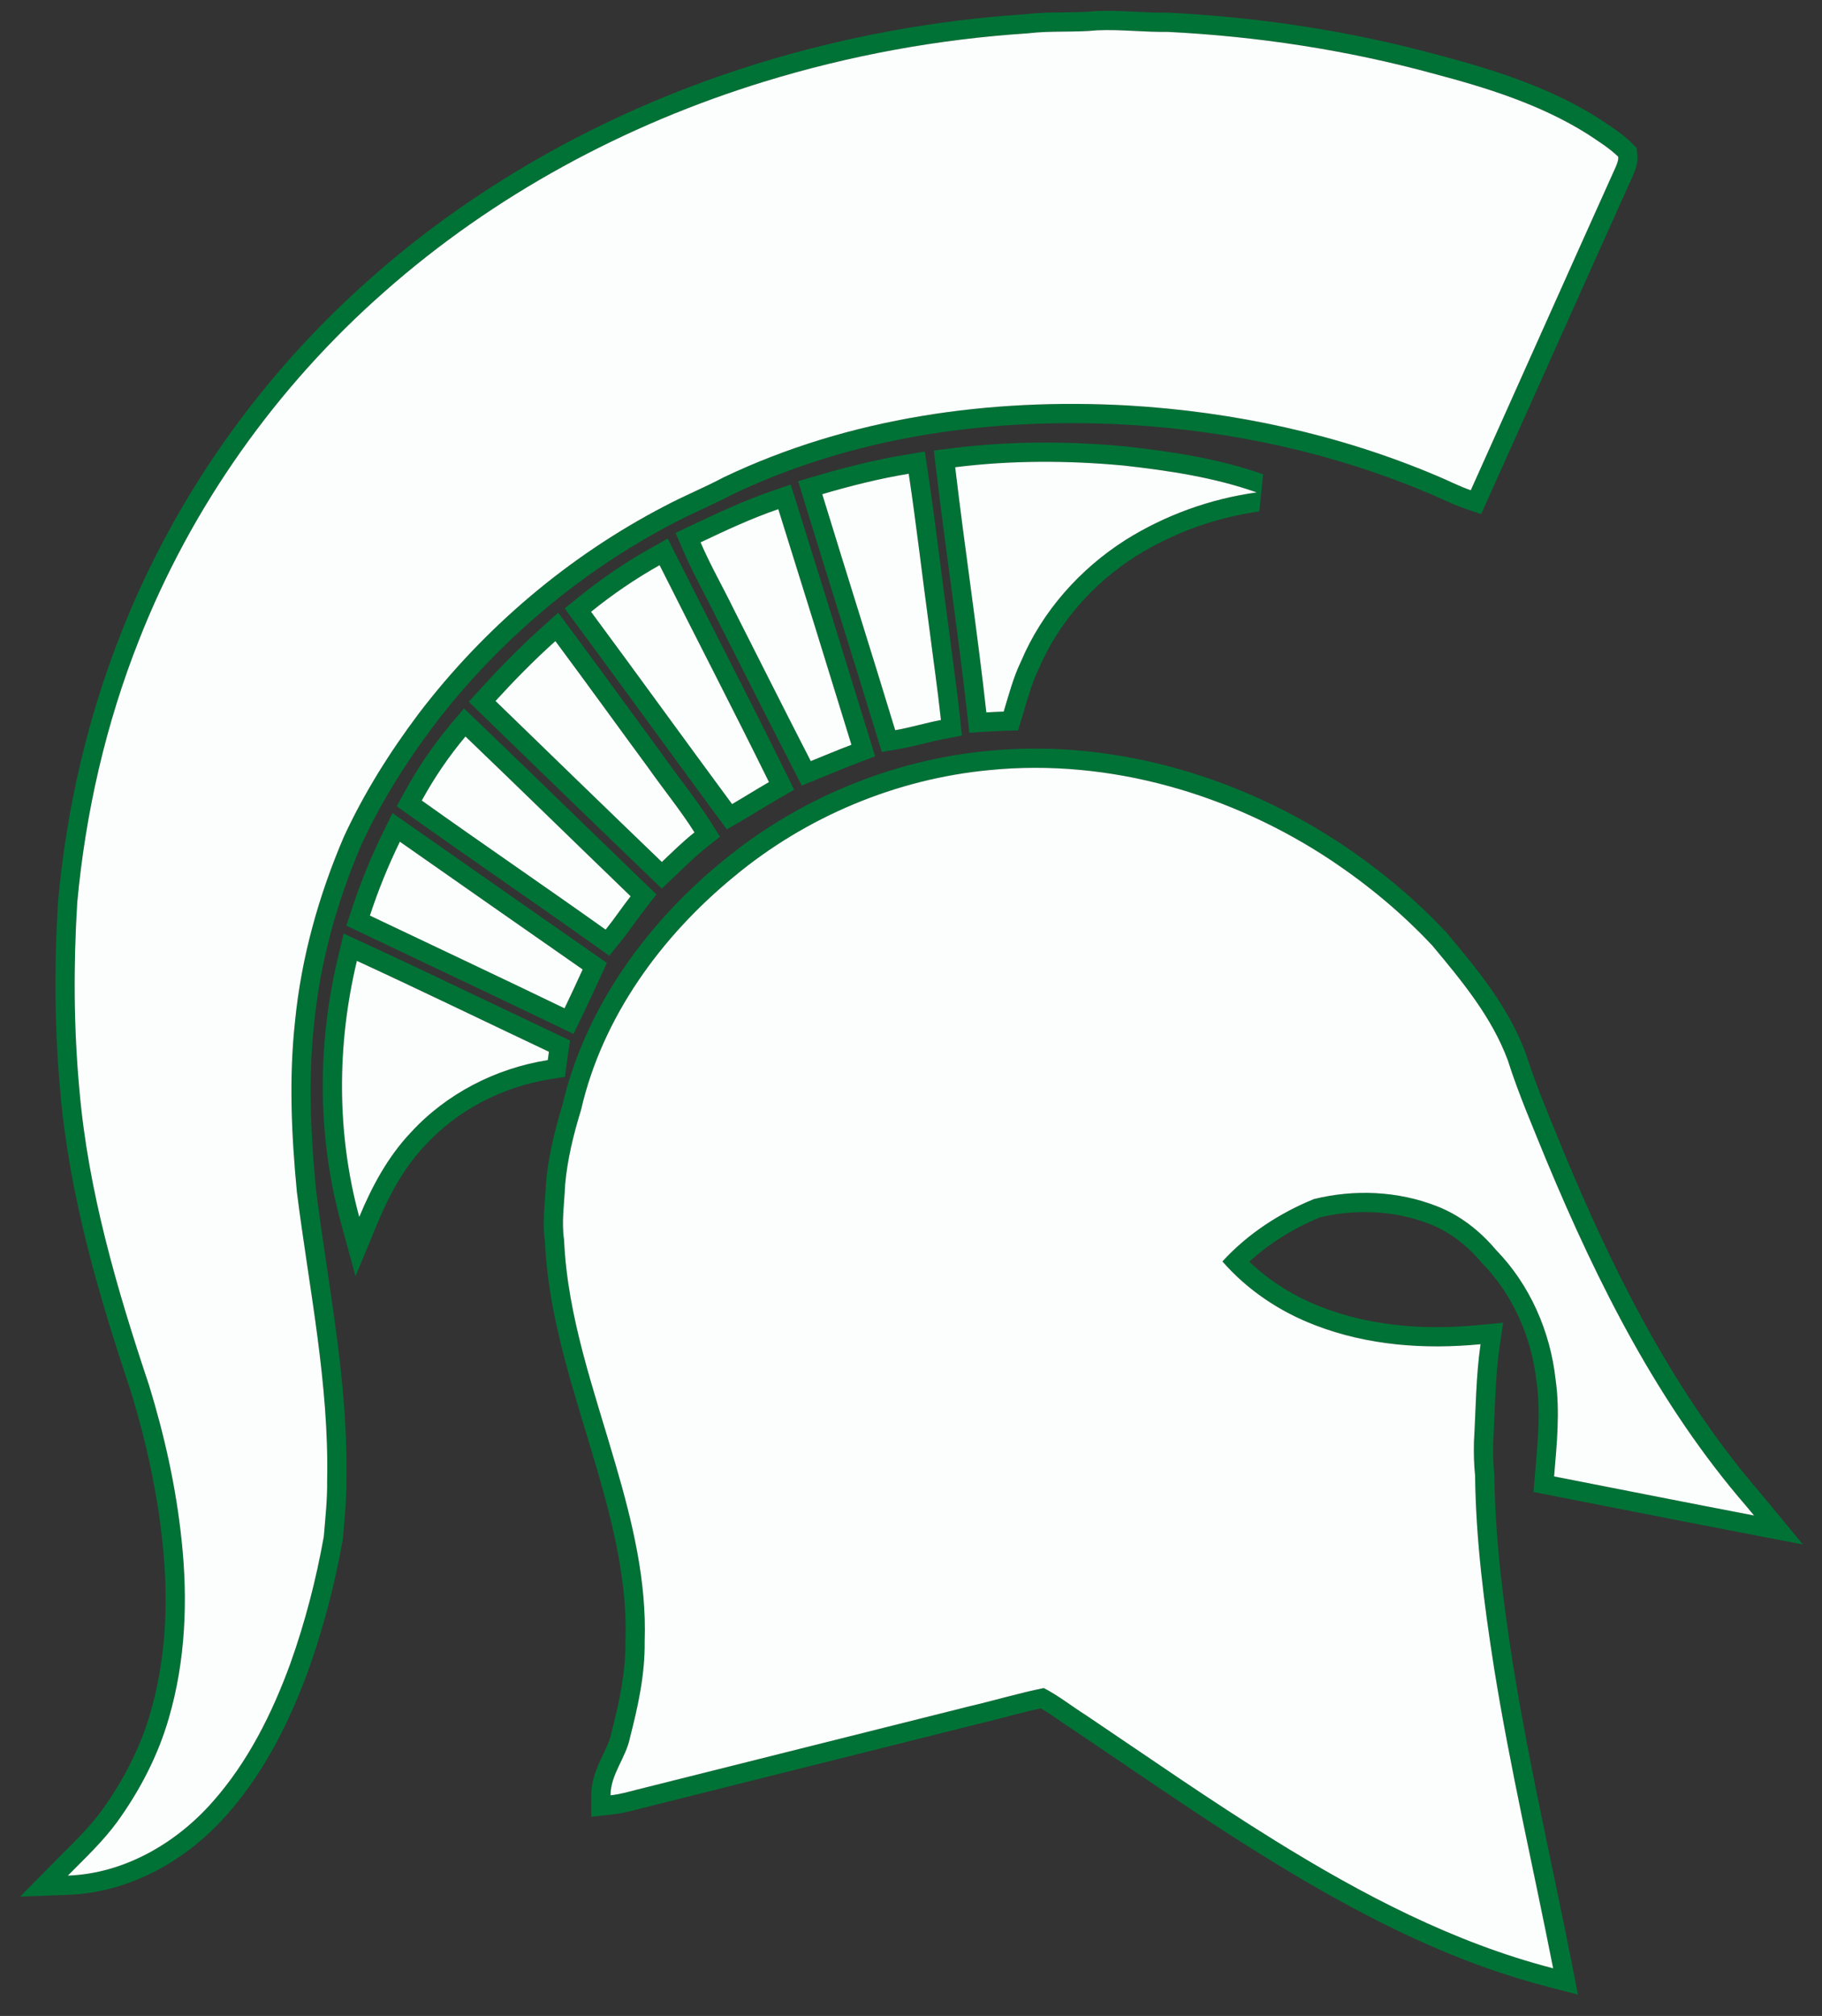 <?xml version="1.0" encoding="utf-8"?>
<!-- Generator: Adobe Illustrator 17.0.0, SVG Export Plug-In . SVG Version: 6.00 Build 0)  -->
<!DOCTYPE svg PUBLIC "-//W3C//DTD SVG 1.1//EN" "http://www.w3.org/Graphics/SVG/1.1/DTD/svg11.dtd">
<svg version="1.1" id="Layer_1" xmlns="http://www.w3.org/2000/svg" xmlns:xlink="http://www.w3.org/1999/xlink" x="0px" y="0px"
	 width="180.834px" height="200px" viewBox="0 0 180.834 200" style="enable-background:new 0 0 180.834 200;" xml:space="preserve"
	>
<rect x="0" y="0" width="180.834" height="200" fill="#333333" stroke="none"/>
<path id="color2" style="fill:#007236;" d="M87.515,74.605l1.658-0.286c0.876-0.151,1.722-0.357,2.54-0.557
	c0.701-0.171,1.361-0.332,2.025-0.457l1.731-0.325l-0.187-1.752c-0.212-1.993-0.479-4-0.737-5.941
	c-0.137-1.032-0.274-2.064-0.407-3.117c-0.269-1.969-0.525-3.979-0.773-5.922c-0.399-3.124-0.812-6.355-1.289-9.533l-0.288-1.915
	l-1.91,0.315c-2.67,0.441-5.552,1.122-8.81,2.08l-1.851,0.545l0.566,1.845c1.089,3.549,2.209,7.152,3.294,10.636
	c1.302,4.184,2.648,8.512,3.946,12.772L87.515,74.605z M81.609,49.027c2.821-0.831,5.679-1.548,8.582-2.027
	c0.77,5.13,1.357,10.289,2.058,15.429c0.377,3.001,0.818,5.994,1.138,9.001c-1.524,0.286-3.01,0.747-4.536,1.009
	C86.47,64.626,84.003,56.836,81.609,49.027z M46.306,85.803c-1.841-1.288-3.682-2.577-5.523-3.864l-1.826-1.276l-0.98,2.001
	c-1.189,2.426-2.224,4.975-3.076,7.574l-0.523,1.595l1.516,0.722c2.242,1.068,4.486,2.132,6.731,3.196
	c4.129,1.956,8.398,3.979,12.579,5.998l1.716,0.83l0.831-1.716c0.464-0.959,0.914-1.933,1.348-2.875
	c0.154-0.335,0.309-0.67,0.464-1.005l0.674-1.454l-1.315-0.915C54.71,91.684,50.438,88.694,46.306,85.803z M56.032,100.032
	c-6.423-3.103-12.881-6.132-19.318-9.199c0.822-2.509,1.814-4.959,2.976-7.329c6.046,4.226,12.085,8.462,18.141,12.676
	C57.234,97.465,56.649,98.756,56.032,100.032z M73.619,81.422c0.597-0.348,1.191-0.707,1.765-1.055
	c0.62-0.375,1.26-0.763,1.89-1.126l1.546-0.893l-0.789-1.602c-2.148-4.361-4.387-8.764-6.553-13.022
	c-1.417-2.787-2.883-5.669-4.308-8.508l-0.896-1.787l-1.743,0.979c-2.451,1.375-4.829,2.991-7.068,4.802l-1.421,1.15l1.087,1.469
	c2.457,3.321,4.937,6.715,7.336,9.998c2.178,2.979,4.428,6.061,6.659,9.081l1.016,1.378L73.619,81.422z M58.663,60.693
	c2.132-1.725,4.41-3.28,6.802-4.623c3.601,7.179,7.305,14.313,10.854,21.518c-1.231,0.711-2.433,1.469-3.661,2.185
	C67.974,73.429,63.354,67.032,58.663,60.693z M96.201,72.697l1.815-0.114c0.671-0.042,1.182-0.066,1.656-0.08l1.372-0.04
	l0.398-1.313c0.09-0.297,0.178-0.594,0.266-0.892c0.404-1.369,0.786-2.661,1.359-3.839l0.039-0.089
	c1.884-4.443,5.307-8.406,9.626-11.153c3.683-2.304,7.92-3.838,12.255-4.436l0.374-3.689c-4.491-1.585-9.201-2.264-13.621-2.761
	l-0.037-0.004c-2.719-0.252-5.412-0.38-8.001-0.38c-3.127,0-6.201,0.186-9.136,0.554l-1.88,0.235l0.223,1.882
	c0.436,3.692,0.935,7.431,1.419,11.048c0.581,4.348,1.182,8.843,1.673,13.264L96.201,72.697z M111.527,46.187
	c4.458,0.501,8.951,1.164,13.199,2.664c-4.601,0.634-9.068,2.244-13.006,4.708c-4.527,2.878-8.27,7.069-10.37,12.025
	c-0.775,1.596-1.221,3.32-1.734,5.011c-0.574,0.017-1.146,0.047-1.72,0.084c-0.901-8.121-2.134-16.209-3.093-24.325
	C100.349,45.66,105.97,45.671,111.527,46.187z M67.466,86.457c0.894-0.856,1.737-1.664,2.646-2.383l1.346-1.066l-0.918-1.45
	c-0.909-1.437-1.921-2.793-2.899-4.104c-0.573-0.768-1.166-1.561-1.717-2.346l-0.024-0.034c-1.221-1.66-2.437-3.325-3.652-4.991
	c-1.826-2.501-3.714-5.088-5.596-7.62l-1.248-1.679l-1.558,1.397c-1.977,1.773-3.964,3.76-6.076,6.075l-1.248,1.367l2.712,2.631
	c4.952,4.804,10.073,9.772,15.132,14.636l1.316,1.266L67.466,86.457z M49.18,69.543c1.889-2.07,3.856-4.071,5.941-5.94
	c3.108,4.181,6.155,8.407,9.242,12.603c1.502,2.137,3.167,4.164,4.565,6.373c-1.146,0.906-2.182,1.932-3.24,2.938
	C60.17,80.209,54.675,74.874,49.18,69.543z M81.19,77.276c0.344-0.14,0.688-0.281,1.031-0.422c0.97-0.398,1.974-0.81,2.959-1.183
	l1.674-0.634l-0.526-1.711c-2.574-8.375-4.949-16.024-7.261-23.385l-0.587-1.867l-1.852,0.634c-2.847,0.975-5.657,2.305-7.914,3.374
	l-1.662,0.787l0.725,1.69c0.646,1.506,1.397,2.951,2.124,4.35c0.425,0.817,0.865,1.663,1.269,2.494l0.015,0.03
	c0.842,1.659,1.681,3.32,2.521,4.98c1.652,3.271,3.361,6.653,5.069,9.97l0.798,1.552L81.19,77.276z M72.887,60.568
	c-1.1-2.263-2.364-4.448-3.355-6.762c2.527-1.197,5.068-2.388,7.715-3.293c2.445,7.782,4.861,15.575,7.258,23.374
	c-1.355,0.513-2.69,1.076-4.033,1.622C77.915,70.543,75.415,65.548,72.887,60.568z M61.594,93.425
	c0.508-0.629,0.976-1.273,1.428-1.896c0.364-0.503,0.708-0.978,1.071-1.441l1.058-1.354l-1.238-1.194
	c-2.306-2.223-4.605-4.453-6.904-6.684c-3.103-3.011-6.312-6.124-9.489-9.168l-1.471-1.41l-1.31,1.56
	c-1.709,2.036-3.24,4.277-4.548,6.663l-0.815,1.488l1.382,0.984c3.069,2.185,6.208,4.373,9.245,6.488
	c2.958,2.063,6.019,4.194,9.004,6.317l1.461,1.04L61.594,93.425z M41.862,79.419c1.235-2.253,2.683-4.386,4.336-6.354
	c5.487,5.259,10.918,10.575,16.39,15.849c-0.85,1.087-1.61,2.237-2.478,3.31C54.054,87.918,47.916,83.73,41.862,79.419z
	 M56.074,106.834l0.183-1.418c0.035-0.266,0.073-0.53,0.112-0.793l0.207-1.4l-1.279-0.604c-2.207-1.043-4.41-2.095-6.613-3.146
	c-4.074-1.945-8.288-3.956-12.463-5.88l-2.111-0.972l-0.542,2.259c-2.126,8.847-2.04,17.961,0.248,26.355l1.467,5.386l2.137-5.157
	c1.402-3.385,2.906-5.862,4.734-7.795l0.021-0.022c3.193-3.483,7.628-5.824,12.487-6.591L56.074,106.834z M54.365,105.171
	c-5.159,0.813-10.06,3.327-13.597,7.188c-2.273,2.403-3.854,5.342-5.111,8.375c-2.254-8.271-2.232-17.089-0.234-25.408
	c6.383,2.941,12.705,6.015,19.059,9.018C54.441,104.618,54.4,104.895,54.365,105.171z M175.56,149.135l-0.771-0.932
	c-9.302-10.742-15.322-23.69-19.52-33.753c-0.273-0.668-0.547-1.336-0.821-2.004c-1.05-2.552-2.136-5.19-2.975-7.827l-0.027-0.083
	c-1.716-4.64-4.819-8.355-7.82-11.948l-0.07-0.08c-2.973-3.181-6.439-6.106-10.309-8.7c-9.239-6.154-20.063-9.542-30.478-9.542
	c-1.588,0-3.186,0.079-4.737,0.232c-9.57,0.903-18.942,4.807-26.382,10.986c-8.151,6.685-13.768,15.254-15.824,24.136
	c-0.905,2.944-1.425,5.399-1.636,7.719l-0.006,0.101c-0.018,0.497-0.056,0.997-0.097,1.528c-0.102,1.355-0.208,2.755-0.001,4.232
	c0.297,6.454,2.166,12.617,3.973,18.578c0.401,1.321,0.815,2.688,1.204,4.032c1.583,5.406,3.02,11.203,2.815,16.966l-0.001,0.047
	v0.047c0.041,3.03-0.645,6.124-1.392,9.016l-0.026,0.116c-0.12,0.624-0.439,1.289-0.776,1.993c-0.558,1.164-1.189,2.482-1.195,4.107
	l-0.007,2.137l2.124-0.233c0.963-0.107,1.847-0.339,2.703-0.564l12.952-3.248c6.743-1.688,13.486-3.378,20.227-5.069
	c1.02-0.238,2.038-0.503,3.022-0.76c1.233-0.321,2.408-0.627,3.59-0.887c0.627,0.367,1.248,0.795,1.895,1.243
	c0.502,0.347,1.021,0.704,1.56,1.044c1.522,1.023,3.041,2.055,4.559,3.086c4.621,3.138,9.4,6.382,14.25,9.381
	c10.797,6.685,19.467,10.659,28.114,12.888l2.934,0.755l-0.585-2.973c-0.652-3.313-1.354-6.669-2.033-9.914
	c-1.358-6.495-2.762-13.21-3.824-19.847c-0.872-5.56-1.775-12.137-1.854-18.777l-0.011-0.176c-0.096-0.915-0.13-1.89-0.106-3.067
	c0.053-0.914,0.091-1.837,0.128-2.729c0.099-2.341,0.191-4.553,0.51-6.764l0.347-2.407l-2.42,0.236
	c-1.408,0.136-2.804,0.206-4.15,0.206c-4.181,0-8.015-0.663-11.403-1.975c-2.733-1.043-5.198-2.588-7.216-4.516
	c1.958-1.794,4.347-3.297,7.005-4.396c1.462-0.35,2.963-0.526,4.462-0.526c2.265,0,4.429,0.397,6.44,1.184
	c1.868,0.721,3.636,2.031,5.112,3.789l0.096,0.104c2.977,3.05,4.89,7.218,5.389,11.734l0.008,0.059
	c0.391,2.755,0.151,5.553-0.103,8.514l-0.201,2.385l1.679,0.327c2.115,0.414,4.232,0.83,6.349,1.246
	c4.424,0.868,8.997,1.769,13.502,2.631l5.201,0.998L175.56,149.135z M154.243,146.473c0.27-3.195,0.603-6.425,0.148-9.62
	c-0.526-4.772-2.553-9.407-5.92-12.857c-1.586-1.887-3.577-3.449-5.886-4.341c-3.85-1.506-8.181-1.685-12.181-0.697
	c-3.413,1.391-6.585,3.456-9.08,6.187c2.478,2.839,5.688,4.987,9.202,6.327c5.201,2.014,10.902,2.422,16.418,1.885
	c-0.463,3.213-0.47,6.459-0.656,9.69c-0.023,1.113-0.002,2.23,0.114,3.342c0.077,6.39,0.888,12.743,1.877,19.05
	c1.604,10.012,3.913,19.889,5.87,29.834c-9.859-2.54-18.973-7.328-27.585-12.662c-6.388-3.95-12.543-8.255-18.773-12.443
	c-1.407-0.884-2.719-1.941-4.197-2.699c-2.471,0.498-4.899,1.23-7.358,1.803c-11.004,2.763-22.014,5.518-33.021,8.276
	c-0.866,0.226-1.732,0.465-2.622,0.563c0.007-2.101,1.55-3.739,1.937-5.745c0.803-3.112,1.496-6.287,1.452-9.519
	c0.212-5.983-1.221-11.868-2.89-17.571c-2.114-7.305-4.772-14.587-5.107-22.252c-0.274-1.837,0.034-3.676,0.103-5.51
	c0.229-2.519,0.834-4.982,1.579-7.396c2.113-9.214,7.961-17.228,15.191-23.157c7.15-5.939,16.092-9.688,25.35-10.561
	c11.931-1.183,24.06,2.393,33.979,8.999c3.618,2.426,6.996,5.231,9.973,8.414c2.912,3.487,5.898,7.073,7.493,11.387
	c1.081,3.396,2.507,6.668,3.846,9.969c5.092,12.207,11.136,24.228,19.845,34.285c0.246,0.298,0.495,0.597,0.743,0.896
	C167.469,149.08,160.857,147.767,154.243,146.473z M32.433,125.624c-0.37-2.487-0.752-5.057-1.069-7.578
	c-0.644-6.72-0.7-11.813-0.182-16.535c0.569-5.819,2.145-11.776,4.684-17.706c1.825-3.955,4.2-7.854,7.25-11.908
	c6.346-8.309,14.546-15.22,23.726-19.993c0.921-0.488,1.859-0.926,2.853-1.39c0.98-0.457,1.994-0.93,2.988-1.456
	c9.844-4.697,21.177-7.08,33.686-7.08c1.818,0,3.677,0.053,5.518,0.156c10.662,0.629,20.719,2.915,29.892,6.791l0.026,0.011
	c0.42,0.17,0.839,0.361,1.281,0.564c0.721,0.329,1.466,0.669,2.276,0.944L147.003,51l0.711-1.581
	c2.277-5.058,4.582-10.205,6.809-15.183c2.48-5.538,5.044-11.265,7.578-16.89l0.063-0.155c0.158-0.391,0.425-1.046,0.34-1.848
	l-0.074-0.687l-0.496-0.481c-0.89-0.863-1.867-1.507-2.812-2.129c-0.169-0.112-0.337-0.223-0.504-0.335l-0.046-0.03
	c-4.921-3.094-10.514-4.82-15.809-6.22c-8.554-2.333-17.575-3.748-26.816-4.205l-0.063-0.003l-0.063,0.001
	c-1.004,0.017-1.996-0.033-3.054-0.086c-0.926-0.046-1.882-0.093-2.848-0.093c-0.388,0-0.747,0.007-1.1,0.023l-0.106,0.007
	c-1,0.1-2.018,0.11-3.096,0.122c-1.235,0.013-2.514,0.026-3.813,0.182C92.824,1.994,83.898,3.633,75.277,6.28
	c-14.383,4.417-27.646,11.75-38.351,21.205C25.903,37.163,17.293,49.37,12.028,62.78c-3.297,8.317-5.404,17.269-6.263,26.607
	l-0.004,0.059c-0.402,6.598-0.328,12.944,0.221,18.853c0.905,10.438,3.896,20.451,6.996,29.716
	c1.603,5.229,2.664,10.288,3.154,15.048c0.662,6.168,0.256,11.837-1.208,16.858c-0.953,3.316-2.583,6.586-4.84,9.709
	c-1.084,1.48-2.393,2.787-3.778,4.171c-0.312,0.311-0.622,0.622-0.931,0.936L2,188.157l4.802-0.176
	c5.722-0.209,11.45-3.104,15.711-7.939c3.261-3.673,5.908-8.365,8.098-14.357c1.453-4.064,2.599-8.404,3.404-12.905l0.023-0.181
	c0.029-0.354,0.06-0.706,0.091-1.06c0.133-1.513,0.271-3.076,0.247-4.672C34.523,139.673,33.461,132.53,32.433,125.624z
	 M32.136,152.443c-0.766,4.278-1.858,8.505-3.323,12.599c-1.808,4.948-4.207,9.768-7.728,13.732
	c-3.625,4.114-8.793,7.098-14.353,7.301c1.691-1.715,3.46-3.367,4.889-5.319c2.258-3.124,4.069-6.597,5.135-10.31
	c1.66-5.694,1.901-11.719,1.271-17.588c-0.539-5.236-1.691-10.398-3.234-15.427c-3.186-9.523-6.041-19.254-6.912-29.298
	c-0.572-6.171-0.594-12.391-0.217-18.572c0.821-8.92,2.833-17.746,6.137-26.079c5.205-13.256,13.688-25.174,24.383-34.564
	c10.837-9.571,23.851-16.576,37.652-20.815c8.489-2.606,17.285-4.221,26.146-4.794c2.297-0.281,4.622-0.076,6.922-0.305
	c2.319-0.101,4.629,0.195,6.95,0.157c8.912,0.441,17.794,1.791,26.406,4.141c5.297,1.4,10.623,3.055,15.296,5.993
	c1.047,0.702,2.14,1.367,3.05,2.249c0.039,0.358-0.116,0.694-0.245,1.016c-4.813,10.683-9.578,21.389-14.387,32.075
	c-1.188-0.403-2.294-0.999-3.453-1.469c-9.662-4.083-20.063-6.321-30.521-6.938c-13.679-0.766-27.734,1.178-40.174,7.124
	c-1.927,1.021-3.95,1.843-5.877,2.864C56.454,55.154,48.095,62.236,41.6,70.738c-2.886,3.835-5.464,7.923-7.477,12.29
	c-2.493,5.817-4.222,11.987-4.84,18.296c-0.617,5.628-0.355,11.308,0.184,16.932c1.195,9.509,3.203,18.978,3.001,28.606
	C32.499,148.73,32.289,150.586,32.136,152.443z"/>
<path id="color1" style="fill:#FCFDFD;" d="M35.422,95.326c6.383,2.941,12.705,6.015,19.059,9.018
	c-0.041,0.275-0.082,0.551-0.117,0.827c-5.159,0.813-10.06,3.327-13.597,7.188c-2.273,2.403-3.854,5.342-5.111,8.375
	C33.402,112.463,33.424,103.645,35.422,95.326z M62.588,88.915c-5.472-5.274-10.902-10.59-16.39-15.849
	c-1.653,1.968-3.101,4.1-4.336,6.354c6.053,4.311,12.192,8.499,18.248,12.806C60.979,91.152,61.739,90.002,62.588,88.915z
	 M174.088,150.349c-0.248-0.3-0.497-0.599-0.743-0.896c-8.709-10.058-14.753-22.078-19.845-34.285
	c-1.339-3.301-2.765-6.573-3.846-9.969c-1.595-4.314-4.581-7.9-7.493-11.387c-2.977-3.184-6.355-5.989-9.973-8.414
	c-9.919-6.606-22.049-10.182-33.979-8.999c-9.258,0.873-18.2,4.622-25.35,10.561c-7.229,5.929-13.078,13.943-15.191,23.157
	c-0.744,2.413-1.35,4.877-1.579,7.396c-0.069,1.834-0.377,3.673-0.103,5.51c0.334,7.665,2.993,14.947,5.107,22.252
	c1.669,5.703,3.103,11.588,2.89,17.571c0.044,3.232-0.649,6.406-1.452,9.519c-0.387,2.006-1.93,3.645-1.937,5.745
	c0.89-0.098,1.756-0.337,2.622-0.563c11.007-2.759,22.017-5.514,33.021-8.276c2.459-0.572,4.887-1.305,7.358-1.803
	c1.479,0.758,2.79,1.815,4.197,2.699c6.23,4.189,12.386,8.493,18.773,12.443c8.612,5.334,17.726,10.122,27.585,12.662
	c-1.957-9.945-4.267-19.822-5.87-29.834c-0.989-6.307-1.8-12.66-1.877-19.05c-0.116-1.111-0.138-2.229-0.114-3.342
	c0.187-3.231,0.193-6.477,0.656-9.69c-5.516,0.537-11.217,0.129-16.418-1.885c-3.514-1.34-6.725-3.488-9.202-6.327
	c2.495-2.73,5.667-4.796,9.08-6.187c4-0.987,8.331-0.809,12.181,0.697c2.309,0.892,4.3,2.454,5.886,4.341
	c3.367,3.45,5.393,8.085,5.92,12.857c0.454,3.195,0.121,6.425-0.148,9.62C160.857,147.767,167.469,149.08,174.088,150.349z
	 M68.928,82.578c-1.398-2.209-3.063-4.236-4.565-6.373c-3.087-4.195-6.134-8.422-9.242-12.603c-2.085,1.87-4.053,3.871-5.941,5.94
	c5.495,5.331,10.991,10.666,16.509,15.973C66.746,84.509,67.783,83.484,68.928,82.578z M29.467,118.256
	c-0.539-5.624-0.801-11.304-0.184-16.932c0.618-6.309,2.347-12.479,4.84-18.296c2.013-4.367,4.591-8.455,7.477-12.29
	c6.495-8.503,14.854-15.584,24.349-20.521c1.927-1.021,3.95-1.843,5.877-2.864c12.44-5.946,26.496-7.89,40.174-7.124
	c10.458,0.617,20.859,2.855,30.521,6.938c1.159,0.47,2.266,1.066,3.453,1.469c4.809-10.686,9.573-21.392,14.387-32.075
	c0.129-0.322,0.284-0.658,0.245-1.016c-0.91-0.882-2.003-1.547-3.05-2.249c-4.673-2.939-9.999-4.593-15.296-5.993
	c-8.612-2.35-17.494-3.7-26.406-4.141c-2.321,0.038-4.631-0.258-6.95-0.157c-2.3,0.229-4.625,0.024-6.922,0.305
	c-8.86,0.573-17.657,2.187-26.146,4.794c-13.802,4.239-26.815,11.243-37.652,20.815c-10.695,9.39-19.178,21.308-24.383,34.564
	c-3.303,8.333-5.316,17.158-6.137,26.079c-0.376,6.182-0.355,12.401,0.217,18.572c0.871,10.044,3.726,19.774,6.912,29.298
	c1.544,5.028,2.695,10.191,3.234,15.427c0.63,5.869,0.389,11.894-1.271,17.588c-1.066,3.713-2.877,7.186-5.135,10.31
	c-1.429,1.952-3.198,3.604-4.889,5.319c5.56-0.203,10.727-3.186,14.353-7.301c3.521-3.964,5.92-8.784,7.728-13.732
	c1.464-4.094,2.557-8.32,3.323-12.599c0.152-1.857,0.362-3.714,0.332-5.581C32.67,137.233,30.662,127.765,29.467,118.256z
	 M93.387,71.43c-0.32-3.007-0.761-6-1.138-9.001C91.548,57.289,90.96,52.13,90.191,47c-2.903,0.479-5.76,1.197-8.582,2.027
	c2.394,7.809,4.861,15.598,7.241,23.412C90.377,72.177,91.863,71.716,93.387,71.43z M84.504,73.887
	c-2.396-7.799-4.813-15.592-7.258-23.374c-2.647,0.906-5.188,2.096-7.715,3.293c0.992,2.313,2.256,4.499,3.355,6.762
	c2.528,4.98,5.028,9.975,7.584,14.94C81.814,74.962,83.149,74.399,84.504,73.887z M94.803,46.354
	c0.959,8.116,2.192,16.204,3.093,24.325c0.573-0.036,1.146-0.067,1.72-0.084c0.514-1.691,0.959-3.415,1.734-5.011
	c2.101-4.956,5.843-9.147,10.37-12.025c3.938-2.464,8.405-4.074,13.006-4.708c-4.248-1.5-8.741-2.163-13.199-2.664
	C105.97,45.671,100.349,45.66,94.803,46.354z M36.713,90.833c6.437,3.067,12.895,6.096,19.318,9.199
	c0.618-1.276,1.203-2.566,1.798-3.852c-6.056-4.214-12.094-8.45-18.141-12.676C38.528,85.874,37.536,88.323,36.713,90.833z
	 M76.319,77.588c-3.549-7.205-7.253-14.339-10.854-21.518c-2.392,1.343-4.67,2.898-6.802,4.623
	c4.691,6.339,9.311,12.736,13.996,19.08C73.886,79.057,75.088,78.299,76.319,77.588z"/>
</svg>
